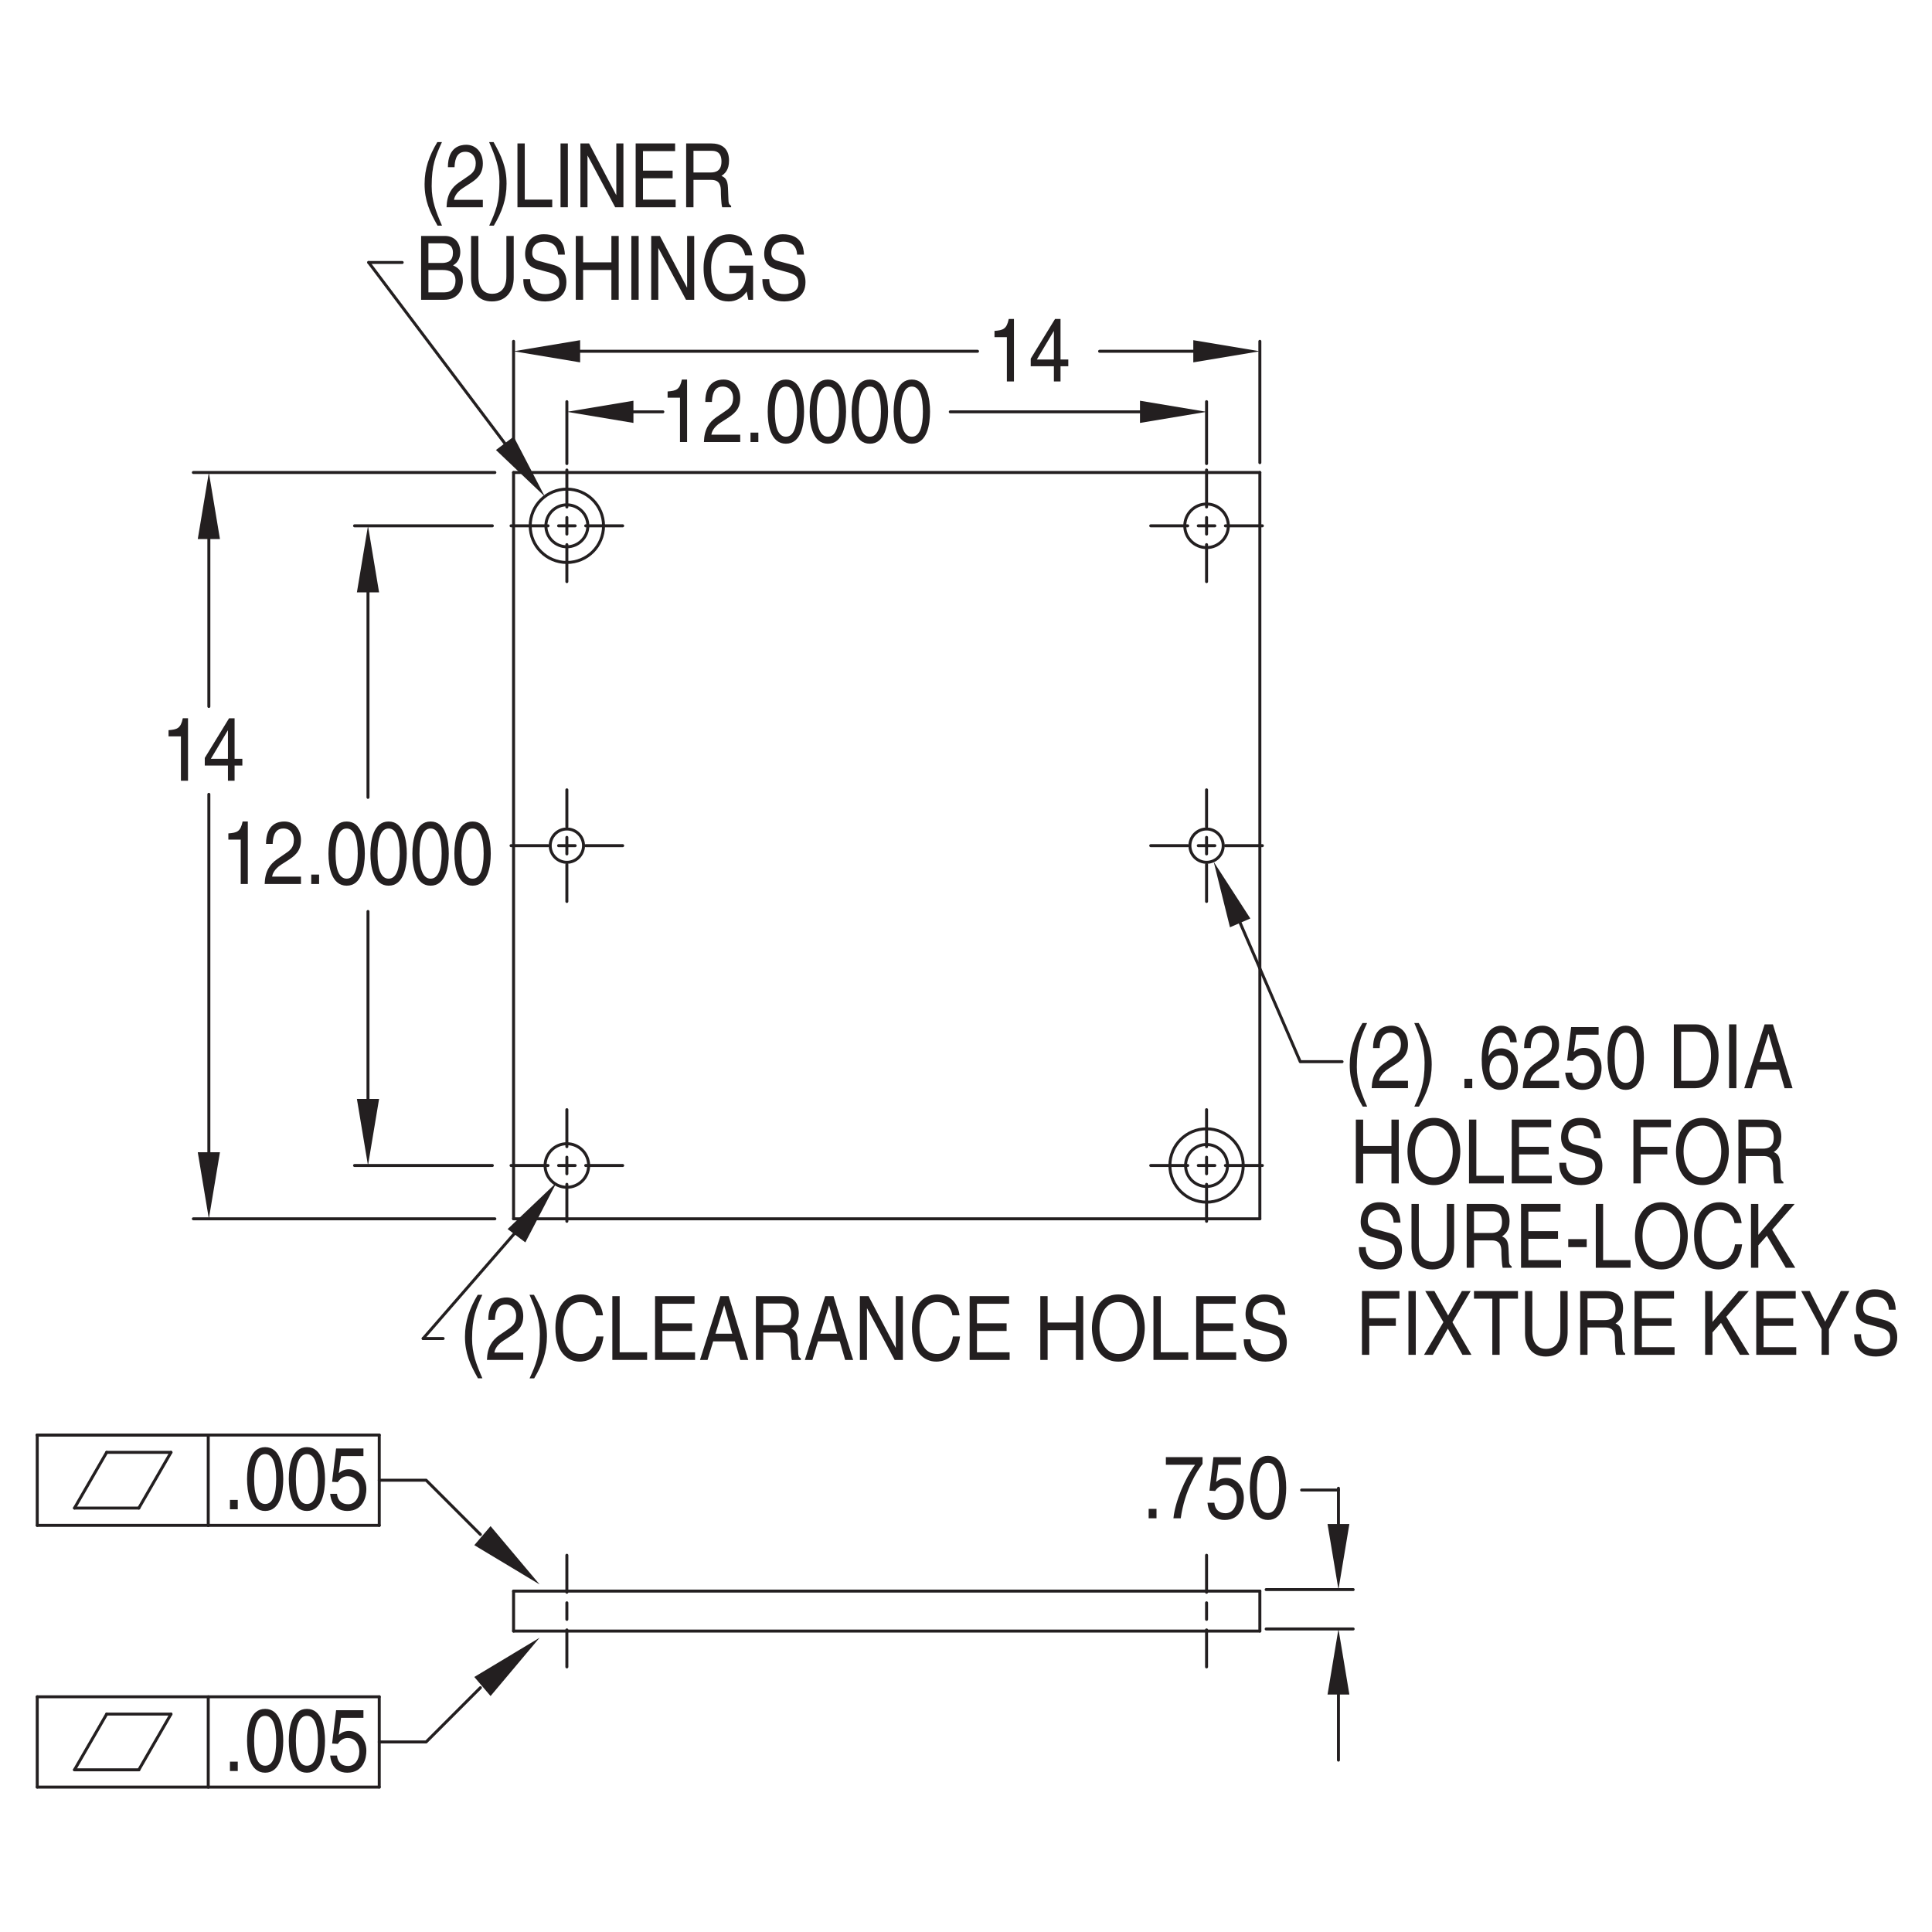 <?xml version="1.0" encoding="utf-8"?>
<!-- Generator: Adobe Illustrator 15.1.0, SVG Export Plug-In . SVG Version: 6.00 Build 0)  -->
<!DOCTYPE svg PUBLIC "-//W3C//DTD SVG 1.1//EN" "http://www.w3.org/Graphics/SVG/1.1/DTD/svg11.dtd">
<svg version="1.1" id="Layer_1" xmlns="http://www.w3.org/2000/svg" xmlns:xlink="http://www.w3.org/1999/xlink" x="0px" y="0px"
	 width="400px" height="400px" viewBox="0 0 400 400" enable-background="new 0 0 400 400" xml:space="preserve">
<g id="LINE">
	
		<line fill="none" stroke="#231F20" stroke-width="0.616" stroke-linecap="round" stroke-linejoin="round" stroke-miterlimit="10" x1="106.328" y1="252.338" x2="106.328" y2="97.825"/>
</g>
<g id="LINE_1_">
	
		<line fill="none" stroke="#231F20" stroke-width="0.616" stroke-linecap="round" stroke-linejoin="round" stroke-miterlimit="10" x1="260.84" y1="252.338" x2="260.84" y2="97.825"/>
</g>
<g id="LINE_2_">
	
		<line fill="none" stroke="#231F20" stroke-width="0.616" stroke-linecap="round" stroke-linejoin="round" stroke-miterlimit="10" x1="106.328" y1="252.338" x2="260.84" y2="252.338"/>
</g>
<g id="LINE_3_">
	
		<line fill="none" stroke="#231F20" stroke-width="0.616" stroke-linecap="round" stroke-linejoin="round" stroke-miterlimit="10" x1="106.328" y1="97.825" x2="260.84" y2="97.825"/>
</g>
<g id="CIRCLE">
	
		<path fill="none" stroke="#231F20" stroke-width="0.616" stroke-linecap="round" stroke-linejoin="round" stroke-miterlimit="10" d="
		M257.396,241.303c0-4.193-3.399-7.594-7.592-7.594c-4.193,0-7.592,3.4-7.592,7.594s3.398,7.59,7.592,7.59
		C253.997,248.893,257.396,245.496,257.396,241.303L257.396,241.303z"/>
</g>
<g id="CIRCLE_1_">
	
		<path fill="none" stroke="#231F20" stroke-width="0.616" stroke-linecap="round" stroke-linejoin="round" stroke-miterlimit="10" d="
		M124.956,108.863c0-4.193-3.399-7.593-7.593-7.593c-4.191,0-7.59,3.399-7.59,7.593c0,4.191,3.398,7.59,7.59,7.59
		C121.557,116.453,124.956,113.054,124.956,108.863L124.956,108.863z"/>
</g>
<g id="CIRCLE_2_">
	
		<path fill="none" stroke="#231F20" stroke-width="0.616" stroke-linecap="round" stroke-linejoin="round" stroke-miterlimit="10" d="
		M121.873,241.303c0-2.49-2.02-4.508-4.51-4.508s-4.508,2.018-4.508,4.508c0,2.488,2.018,4.508,4.508,4.508
		S121.873,243.791,121.873,241.303L121.873,241.303z"/>
</g>
<g id="CIRCLE_3_">
	
		<path fill="none" stroke="#231F20" stroke-width="0.616" stroke-linecap="round" stroke-linejoin="round" stroke-miterlimit="10" d="
		M254.312,108.863c0-2.49-2.02-4.51-4.508-4.51c-2.492,0-4.509,2.02-4.509,4.51c0,2.488,2.017,4.508,4.509,4.508
		C252.293,113.371,254.312,111.351,254.312,108.863L254.312,108.863z"/>
</g>
<g id="CIRCLE_4_">
	
		<path fill="none" stroke="#231F20" stroke-width="0.616" stroke-linecap="round" stroke-linejoin="round" stroke-miterlimit="10" d="
		M253.252,175.082c0-1.904-1.545-3.449-3.447-3.449c-1.906,0-3.449,1.545-3.449,3.449s1.543,3.449,3.449,3.449
		C251.707,178.531,253.252,176.986,253.252,175.082L253.252,175.082z"/>
</g>
<g id="CIRCLE_5_">
	
		<path fill="none" stroke="#231F20" stroke-width="0.616" stroke-linecap="round" stroke-linejoin="round" stroke-miterlimit="10" d="
		M120.813,175.082c0-1.904-1.544-3.449-3.45-3.449c-1.904,0-3.447,1.545-3.447,3.449s1.543,3.449,3.447,3.449
		C119.27,178.531,120.813,176.986,120.813,175.082L120.813,175.082z"/>
</g>
<g id="CIRCLE_6_">
	
		<path fill="none" stroke="#231F20" stroke-width="0.616" stroke-linecap="round" stroke-linejoin="round" stroke-miterlimit="10" d="
		M254.146,241.303c0-2.398-1.943-4.346-4.342-4.346c-2.399,0-4.344,1.947-4.344,4.346s1.944,4.342,4.344,4.342
		C252.203,245.645,254.146,243.701,254.146,241.303L254.146,241.303z"/>
</g>
<g id="CIRCLE_7_">
	
		<path fill="none" stroke="#231F20" stroke-width="0.616" stroke-linecap="round" stroke-linejoin="round" stroke-miterlimit="10" d="
		M121.707,108.863c0-2.4-1.943-4.344-4.344-4.344c-2.397,0-4.342,1.943-4.342,4.344c0,2.397,1.944,4.342,4.342,4.342
		C119.764,113.205,121.707,111.26,121.707,108.863L121.707,108.863z"/>
</g>
<g id="LINE_4_">
	
		<line fill="none" stroke="#231F20" stroke-width="0.616" stroke-linecap="round" stroke-linejoin="round" stroke-miterlimit="10" x1="106.328" y1="329.418" x2="260.84" y2="329.418"/>
</g>
<g id="LINE_5_">
	
		<line fill="none" stroke="#231F20" stroke-width="0.616" stroke-linecap="round" stroke-linejoin="round" stroke-miterlimit="10" x1="106.328" y1="329.418" x2="106.328" y2="337.695"/>
</g>
<g id="LINE_6_">
	
		<line fill="none" stroke="#231F20" stroke-width="0.616" stroke-linecap="round" stroke-linejoin="round" stroke-miterlimit="10" x1="106.328" y1="337.695" x2="260.84" y2="337.695"/>
</g>
<g id="LINE_7_">
	
		<line fill="none" stroke="#231F20" stroke-width="0.616" stroke-linecap="round" stroke-linejoin="round" stroke-miterlimit="10" x1="260.84" y1="329.418" x2="260.84" y2="337.695"/>
</g>
<g id="SOLID">
	<polygon fill="#231F20" points="254.652,191.986 251.283,178.425 258.867,190.162 	"/>
</g>
<g id="LINE_8_">
	
		<line fill="none" stroke="#231F20" stroke-width="0.616" stroke-linecap="round" stroke-linejoin="round" stroke-miterlimit="10" x1="83.27" y1="54.341" x2="76.334" y2="54.341"/>
</g>
<g id="LINE_9_">
	
		<line fill="none" stroke="#231F20" stroke-width="0.616" stroke-linecap="round" stroke-linejoin="round" stroke-miterlimit="10" x1="76.334" y1="54.341" x2="110.311" y2="99.49"/>
</g>
<g id="SOLID_1_">
	<polygon fill="#231F20" points="106.348,90.402 102.678,93.166 112.799,102.796 	"/>
</g>
<g id="LINE_10_">
	
		<line fill="none" stroke="#231F20" stroke-width="0.616" stroke-linecap="round" stroke-linejoin="round" stroke-miterlimit="10" x1="101.935" y1="241.303" x2="73.408" y2="241.303"/>
</g>
<g id="LINE_11_">
	
		<line fill="none" stroke="#231F20" stroke-width="0.616" stroke-linecap="round" stroke-linejoin="round" stroke-miterlimit="10" x1="76.189" y1="113" x2="76.189" y2="165.087"/>
</g>
<g id="LINE_12_">
	
		<line fill="none" stroke="#231F20" stroke-width="0.616" stroke-linecap="round" stroke-linejoin="round" stroke-miterlimit="10" x1="76.189" y1="237.164" x2="76.189" y2="188.714"/>
</g>
<g id="SOLID_2_">
	<polygon fill="#231F20" points="73.893,122.644 78.486,122.644 76.189,108.863 	"/>
</g>
<g id="SOLID_3_">
	<polygon fill="#231F20" points="73.893,227.521 78.486,227.521 76.189,241.303 	"/>
</g>
<g id="LINE_13_">
	
		<line fill="none" stroke="#231F20" stroke-width="0.616" stroke-linecap="round" stroke-linejoin="round" stroke-miterlimit="10" x1="260.84" y1="95.785" x2="260.84" y2="70.671"/>
</g>
<g id="LINE_14_">
	
		<line fill="none" stroke="#231F20" stroke-width="0.616" stroke-linecap="round" stroke-linejoin="round" stroke-miterlimit="10" x1="110.466" y1="72.728" x2="202.387" y2="72.728"/>
</g>
<g id="LINE_15_">
	
		<line fill="none" stroke="#231F20" stroke-width="0.616" stroke-linecap="round" stroke-linejoin="round" stroke-miterlimit="10" x1="256.703" y1="72.728" x2="227.66" y2="72.728"/>
</g>
<g id="SOLID_4_">
	<polygon fill="#231F20" points="120.11,70.432 120.11,75.025 106.328,72.728 	"/>
</g>
<g id="SOLID_5_">
	<polygon fill="#231F20" points="247.059,70.432 247.059,75.025 260.84,72.728 	"/>
</g>
<g id="LINE_16_">
	
		<line fill="none" stroke="#231F20" stroke-width="0.616" stroke-linecap="round" stroke-linejoin="round" stroke-miterlimit="10" x1="102.455" y1="252.338" x2="40.03" y2="252.338"/>
</g>
<g id="LINE_17_">
	
		<line fill="none" stroke="#231F20" stroke-width="0.616" stroke-linecap="round" stroke-linejoin="round" stroke-miterlimit="10" x1="43.242" y1="248.199" x2="43.242" y2="164.453"/>
</g>
<g id="LINE_18_">
	
		<line fill="none" stroke="#231F20" stroke-width="0.616" stroke-linecap="round" stroke-linejoin="round" stroke-miterlimit="10" x1="43.242" y1="111.607" x2="43.242" y2="146.265"/>
</g>
<g id="SOLID_6_">
	<polygon fill="#231F20" points="40.945,238.557 45.539,238.557 43.242,252.338 	"/>
</g>
<g id="SOLID_7_">
	<polygon fill="#231F20" points="40.945,111.607 45.539,111.607 43.242,97.825 	"/>
</g>
<g id="LINE_19_">
	
		<line fill="none" stroke="#231F20" stroke-width="0.616" stroke-linecap="round" stroke-linejoin="round" stroke-miterlimit="10" x1="249.805" y1="95.982" x2="249.805" y2="83.162"/>
</g>
<g id="LINE_20_">
	
		<line fill="none" stroke="#231F20" stroke-width="0.616" stroke-linecap="round" stroke-linejoin="round" stroke-miterlimit="10" x1="121.504" y1="85.265" x2="137.236" y2="85.265"/>
</g>
<g id="LINE_21_">
	
		<line fill="none" stroke="#231F20" stroke-width="0.616" stroke-linecap="round" stroke-linejoin="round" stroke-miterlimit="10" x1="245.665" y1="85.265" x2="196.746" y2="85.265"/>
</g>
<g id="SOLID_8_">
	<polygon fill="#231F20" points="131.145,82.968 131.145,87.564 117.363,85.265 	"/>
</g>
<g id="SOLID_9_">
	<polygon fill="#231F20" points="236.021,82.968 236.021,87.564 249.805,85.265 	"/>
</g>
<g id="LINE_22_">
	
		<line fill="none" stroke="#231F20" stroke-width="0.616" stroke-linecap="round" stroke-linejoin="round" stroke-miterlimit="10" x1="91.748" y1="277.127" x2="87.609" y2="277.127"/>
</g>
<g id="LINE_23_">
	
		<line fill="none" stroke="#231F20" stroke-width="0.616" stroke-linecap="round" stroke-linejoin="round" stroke-miterlimit="10" x1="87.609" y1="277.127" x2="112.609" y2="248.375"/>
</g>
<g id="SOLID_10_">
	<polygon fill="#231F20" points="108.768,257.225 105.099,254.465 115.221,244.832 	"/>
</g>
<g id="LINE_24_">
	
		<line fill="none" stroke="#231F20" stroke-width="0.616" stroke-linecap="round" stroke-linejoin="round" stroke-miterlimit="10" x1="252.926" y1="182.224" x2="269.202" y2="219.812"/>
</g>
<g id="LINE_25_">
	
		<line fill="none" stroke="#231F20" stroke-width="0.616" stroke-linecap="round" stroke-linejoin="round" stroke-miterlimit="10" x1="249.805" y1="107.148" x2="249.805" y2="110.576"/>
</g>
<g id="LINE_26_">
	
		<line fill="none" stroke="#231F20" stroke-width="0.616" stroke-linecap="round" stroke-linejoin="round" stroke-miterlimit="10" x1="249.805" y1="112.761" x2="249.805" y2="120.417"/>
</g>
<g id="LINE_27_">
	
		<line fill="none" stroke="#231F20" stroke-width="0.616" stroke-linecap="round" stroke-linejoin="round" stroke-miterlimit="10" x1="251.519" y1="108.863" x2="248.091" y2="108.863"/>
</g>
<g id="LINE_28_">
	
		<line fill="none" stroke="#231F20" stroke-width="0.616" stroke-linecap="round" stroke-linejoin="round" stroke-miterlimit="10" x1="249.805" y1="104.962" x2="249.805" y2="97.306"/>
</g>
<g id="LINE_29_">
	
		<line fill="none" stroke="#231F20" stroke-width="0.616" stroke-linecap="round" stroke-linejoin="round" stroke-miterlimit="10" x1="245.904" y1="108.863" x2="238.247" y2="108.863"/>
</g>
<g id="LINE_30_">
	
		<line fill="none" stroke="#231F20" stroke-width="0.616" stroke-linecap="round" stroke-linejoin="round" stroke-miterlimit="10" x1="253.703" y1="108.863" x2="261.361" y2="108.863"/>
</g>
<g id="LINE_31_">
	
		<line fill="none" stroke="#231F20" stroke-width="0.616" stroke-linecap="round" stroke-linejoin="round" stroke-miterlimit="10" x1="117.363" y1="107.148" x2="117.363" y2="110.576"/>
</g>
<g id="LINE_32_">
	
		<line fill="none" stroke="#231F20" stroke-width="0.616" stroke-linecap="round" stroke-linejoin="round" stroke-miterlimit="10" x1="117.363" y1="112.761" x2="117.363" y2="120.417"/>
</g>
<g id="LINE_33_">
	
		<line fill="none" stroke="#231F20" stroke-width="0.616" stroke-linecap="round" stroke-linejoin="round" stroke-miterlimit="10" x1="119.078" y1="108.863" x2="115.65" y2="108.863"/>
</g>
<g id="LINE_34_">
	
		<line fill="none" stroke="#231F20" stroke-width="0.616" stroke-linecap="round" stroke-linejoin="round" stroke-miterlimit="10" x1="117.363" y1="104.962" x2="117.363" y2="97.306"/>
</g>
<g id="LINE_35_">
	
		<line fill="none" stroke="#231F20" stroke-width="0.616" stroke-linecap="round" stroke-linejoin="round" stroke-miterlimit="10" x1="113.466" y1="108.863" x2="105.808" y2="108.863"/>
</g>
<g id="LINE_36_">
	
		<line fill="none" stroke="#231F20" stroke-width="0.616" stroke-linecap="round" stroke-linejoin="round" stroke-miterlimit="10" x1="121.264" y1="108.863" x2="128.92" y2="108.863"/>
</g>
<g id="LINE_37_">
	
		<line fill="none" stroke="#231F20" stroke-width="0.616" stroke-linecap="round" stroke-linejoin="round" stroke-miterlimit="10" x1="249.805" y1="239.588" x2="249.805" y2="243.016"/>
</g>
<g id="LINE_38_">
	
		<line fill="none" stroke="#231F20" stroke-width="0.616" stroke-linecap="round" stroke-linejoin="round" stroke-miterlimit="10" x1="249.805" y1="245.201" x2="249.805" y2="252.857"/>
</g>
<g id="LINE_39_">
	
		<line fill="none" stroke="#231F20" stroke-width="0.616" stroke-linecap="round" stroke-linejoin="round" stroke-miterlimit="10" x1="251.519" y1="241.303" x2="248.091" y2="241.303"/>
</g>
<g id="LINE_40_">
	
		<line fill="none" stroke="#231F20" stroke-width="0.616" stroke-linecap="round" stroke-linejoin="round" stroke-miterlimit="10" x1="249.805" y1="237.402" x2="249.805" y2="229.746"/>
</g>
<g id="LINE_41_">
	
		<line fill="none" stroke="#231F20" stroke-width="0.616" stroke-linecap="round" stroke-linejoin="round" stroke-miterlimit="10" x1="245.904" y1="241.303" x2="238.247" y2="241.303"/>
</g>
<g id="LINE_42_">
	
		<line fill="none" stroke="#231F20" stroke-width="0.616" stroke-linecap="round" stroke-linejoin="round" stroke-miterlimit="10" x1="253.703" y1="241.303" x2="261.361" y2="241.303"/>
</g>
<g id="LINE_43_">
	
		<line fill="none" stroke="#231F20" stroke-width="0.616" stroke-linecap="round" stroke-linejoin="round" stroke-miterlimit="10" x1="249.805" y1="173.369" x2="249.805" y2="176.796"/>
</g>
<g id="LINE_44_">
	
		<line fill="none" stroke="#231F20" stroke-width="0.616" stroke-linecap="round" stroke-linejoin="round" stroke-miterlimit="10" x1="249.805" y1="178.98" x2="249.805" y2="186.636"/>
</g>
<g id="LINE_45_">
	
		<line fill="none" stroke="#231F20" stroke-width="0.616" stroke-linecap="round" stroke-linejoin="round" stroke-miterlimit="10" x1="251.519" y1="175.082" x2="248.091" y2="175.082"/>
</g>
<g id="LINE_46_">
	
		<line fill="none" stroke="#231F20" stroke-width="0.616" stroke-linecap="round" stroke-linejoin="round" stroke-miterlimit="10" x1="249.805" y1="171.183" x2="249.805" y2="163.526"/>
</g>
<g id="LINE_47_">
	
		<line fill="none" stroke="#231F20" stroke-width="0.616" stroke-linecap="round" stroke-linejoin="round" stroke-miterlimit="10" x1="245.904" y1="175.082" x2="238.247" y2="175.082"/>
</g>
<g id="LINE_48_">
	
		<line fill="none" stroke="#231F20" stroke-width="0.616" stroke-linecap="round" stroke-linejoin="round" stroke-miterlimit="10" x1="253.703" y1="175.082" x2="261.361" y2="175.082"/>
</g>
<g id="LINE_49_">
	
		<line fill="none" stroke="#231F20" stroke-width="0.616" stroke-linecap="round" stroke-linejoin="round" stroke-miterlimit="10" x1="117.363" y1="173.369" x2="117.363" y2="176.796"/>
</g>
<g id="LINE_50_">
	
		<line fill="none" stroke="#231F20" stroke-width="0.616" stroke-linecap="round" stroke-linejoin="round" stroke-miterlimit="10" x1="117.363" y1="178.98" x2="117.363" y2="186.636"/>
</g>
<g id="LINE_51_">
	
		<line fill="none" stroke="#231F20" stroke-width="0.616" stroke-linecap="round" stroke-linejoin="round" stroke-miterlimit="10" x1="119.078" y1="175.082" x2="115.65" y2="175.082"/>
</g>
<g id="LINE_52_">
	
		<line fill="none" stroke="#231F20" stroke-width="0.616" stroke-linecap="round" stroke-linejoin="round" stroke-miterlimit="10" x1="117.363" y1="171.183" x2="117.363" y2="163.526"/>
</g>
<g id="LINE_53_">
	
		<line fill="none" stroke="#231F20" stroke-width="0.616" stroke-linecap="round" stroke-linejoin="round" stroke-miterlimit="10" x1="113.466" y1="175.082" x2="105.808" y2="175.082"/>
</g>
<g id="LINE_54_">
	
		<line fill="none" stroke="#231F20" stroke-width="0.616" stroke-linecap="round" stroke-linejoin="round" stroke-miterlimit="10" x1="121.264" y1="175.082" x2="128.92" y2="175.082"/>
</g>
<g id="LINE_55_">
	
		<line fill="none" stroke="#231F20" stroke-width="0.616" stroke-linecap="round" stroke-linejoin="round" stroke-miterlimit="10" x1="117.363" y1="239.588" x2="117.363" y2="243.016"/>
</g>
<g id="LINE_56_">
	
		<line fill="none" stroke="#231F20" stroke-width="0.616" stroke-linecap="round" stroke-linejoin="round" stroke-miterlimit="10" x1="117.363" y1="245.201" x2="117.363" y2="252.857"/>
</g>
<g id="LINE_57_">
	
		<line fill="none" stroke="#231F20" stroke-width="0.616" stroke-linecap="round" stroke-linejoin="round" stroke-miterlimit="10" x1="119.078" y1="241.303" x2="115.65" y2="241.303"/>
</g>
<g id="LINE_58_">
	
		<line fill="none" stroke="#231F20" stroke-width="0.616" stroke-linecap="round" stroke-linejoin="round" stroke-miterlimit="10" x1="117.363" y1="237.402" x2="117.363" y2="229.746"/>
</g>
<g id="LINE_59_">
	
		<line fill="none" stroke="#231F20" stroke-width="0.616" stroke-linecap="round" stroke-linejoin="round" stroke-miterlimit="10" x1="113.466" y1="241.303" x2="105.808" y2="241.303"/>
</g>
<g id="LINE_60_">
	
		<line fill="none" stroke="#231F20" stroke-width="0.616" stroke-linecap="round" stroke-linejoin="round" stroke-miterlimit="10" x1="121.264" y1="241.303" x2="128.92" y2="241.303"/>
</g>
<g id="LINE_61_">
	
		<line fill="none" stroke="#231F20" stroke-width="0.616" stroke-linecap="round" stroke-linejoin="round" stroke-miterlimit="10" x1="117.363" y1="331.844" x2="117.363" y2="335.271"/>
</g>
<g id="LINE_62_">
	
		<line fill="none" stroke="#231F20" stroke-width="0.616" stroke-linecap="round" stroke-linejoin="round" stroke-miterlimit="10" x1="117.363" y1="337.455" x2="117.363" y2="345.113"/>
</g>
<g id="LINE_63_">
	
		<line fill="none" stroke="#231F20" stroke-width="0.616" stroke-linecap="round" stroke-linejoin="round" stroke-miterlimit="10" x1="117.363" y1="329.658" x2="117.363" y2="322"/>
</g>
<g id="LINE_64_">
	
		<line fill="none" stroke="#231F20" stroke-width="0.616" stroke-linecap="round" stroke-linejoin="round" stroke-miterlimit="10" x1="249.805" y1="331.844" x2="249.805" y2="335.271"/>
</g>
<g id="LINE_65_">
	
		<line fill="none" stroke="#231F20" stroke-width="0.616" stroke-linecap="round" stroke-linejoin="round" stroke-miterlimit="10" x1="249.805" y1="337.455" x2="249.805" y2="345.113"/>
</g>
<g id="LINE_66_">
	
		<line fill="none" stroke="#231F20" stroke-width="0.616" stroke-linecap="round" stroke-linejoin="round" stroke-miterlimit="10" x1="249.805" y1="329.658" x2="249.805" y2="322"/>
</g>
<g id="LINE_71_">
	
		<line fill="none" stroke="#231F20" stroke-width="0.616" stroke-linecap="round" stroke-linejoin="round" stroke-miterlimit="10" x1="277.112" y1="308.496" x2="269.483" y2="308.496"/>
</g>
<g id="LINE_72_">
	
		<line fill="none" stroke="#231F20" stroke-width="0.616" stroke-linecap="round" stroke-linejoin="round" stroke-miterlimit="10" x1="269.449" y1="219.812" x2="277.863" y2="219.812"/>
</g>
<g id="LINE_73_">
	
		<line fill="none" stroke="#231F20" stroke-width="0.616" stroke-linecap="round" stroke-linejoin="round" stroke-miterlimit="10" x1="106.328" y1="95.785" x2="106.328" y2="70.671"/>
</g>
<g id="LINE_74_">
	
		<line fill="none" stroke="#231F20" stroke-width="0.616" stroke-linecap="round" stroke-linejoin="round" stroke-miterlimit="10" x1="117.363" y1="95.982" x2="117.363" y2="83.162"/>
</g>
<g id="LINE_75_">
	
		<line fill="none" stroke="#231F20" stroke-width="0.616" stroke-linecap="round" stroke-linejoin="round" stroke-miterlimit="10" x1="101.935" y1="108.863" x2="73.408" y2="108.863"/>
</g>
<g id="LINE_76_">
	
		<line fill="none" stroke="#231F20" stroke-width="0.616" stroke-linecap="round" stroke-linejoin="round" stroke-miterlimit="10" x1="102.455" y1="97.825" x2="40.03" y2="97.825"/>
</g>
<g id="LINE_77_">
	
		<line fill="none" stroke="#231F20" stroke-width="0.616" stroke-linecap="round" stroke-linejoin="round" stroke-miterlimit="10" x1="43.115" y1="351.301" x2="43.115" y2="370.002"/>
</g>
<g id="LINE_78_">
	
		<line fill="none" stroke="#231F20" stroke-width="0.616" stroke-linecap="round" stroke-linejoin="round" stroke-miterlimit="10" x1="43.115" y1="370.002" x2="7.711" y2="370.002"/>
</g>
<g id="LINE_79_">
	
		<line fill="none" stroke="#231F20" stroke-width="0.616" stroke-linecap="round" stroke-linejoin="round" stroke-miterlimit="10" x1="78.52" y1="351.301" x2="78.52" y2="370.002"/>
</g>
<g id="LINE_80_">
	
		<line fill="none" stroke="#231F20" stroke-width="0.616" stroke-linecap="round" stroke-linejoin="round" stroke-miterlimit="10" x1="78.52" y1="370.002" x2="43.115" y2="370.002"/>
</g>
<g id="LINE_81_">
	
		<line fill="none" stroke="#231F20" stroke-width="0.616" stroke-linecap="round" stroke-linejoin="round" stroke-miterlimit="10" x1="15.426" y1="366.418" x2="22.083" y2="354.885"/>
</g>
<g id="LINE_82_">
	
		<line fill="none" stroke="#231F20" stroke-width="0.616" stroke-linecap="round" stroke-linejoin="round" stroke-miterlimit="10" x1="28.742" y1="366.418" x2="35.402" y2="354.885"/>
</g>
<g id="LINE_83_">
	
		<line fill="none" stroke="#231F20" stroke-width="0.616" stroke-linecap="round" stroke-linejoin="round" stroke-miterlimit="10" x1="35.402" y1="354.885" x2="22.083" y2="354.885"/>
</g>
<g id="LINE_84_">
	
		<line fill="none" stroke="#231F20" stroke-width="0.616" stroke-linecap="round" stroke-linejoin="round" stroke-miterlimit="10" x1="28.742" y1="366.418" x2="15.426" y2="366.418"/>
</g>
<g id="LINE_85_">
	
		<line fill="none" stroke="#231F20" stroke-width="0.616" stroke-linecap="round" stroke-linejoin="round" stroke-miterlimit="10" x1="7.711" y1="351.301" x2="7.711" y2="370.002"/>
</g>
<g id="LINE_86_">
	
		<line fill="none" stroke="#231F20" stroke-width="0.616" stroke-linecap="round" stroke-linejoin="round" stroke-miterlimit="10" x1="78.52" y1="351.301" x2="7.711" y2="351.301"/>
</g>
<g id="LWPOLYLINE">
	
		<polyline fill="none" stroke="#231F20" stroke-width="0.616" stroke-linecap="round" stroke-linejoin="round" stroke-miterlimit="10" points="
		99.461,317.697 88.229,306.461 78.52,306.461 	"/>
</g>
<g id="LINE_87_">
	
		<line fill="none" stroke="#231F20" stroke-width="0.616" stroke-linecap="round" stroke-linejoin="round" stroke-miterlimit="10" x1="43.115" y1="297.113" x2="43.115" y2="315.812"/>
</g>
<g id="LINE_88_">
	
		<line fill="none" stroke="#231F20" stroke-width="0.616" stroke-linecap="round" stroke-linejoin="round" stroke-miterlimit="10" x1="43.115" y1="315.812" x2="7.711" y2="315.812"/>
</g>
<g id="LINE_89_">
	
		<line fill="none" stroke="#231F20" stroke-width="0.616" stroke-linecap="round" stroke-linejoin="round" stroke-miterlimit="10" x1="78.52" y1="297.113" x2="78.52" y2="315.812"/>
</g>
<g id="LINE_90_">
	
		<line fill="none" stroke="#231F20" stroke-width="0.616" stroke-linecap="round" stroke-linejoin="round" stroke-miterlimit="10" x1="78.52" y1="315.812" x2="43.115" y2="315.812"/>
</g>
<g id="LINE_91_">
	
		<line fill="none" stroke="#231F20" stroke-width="0.616" stroke-linecap="round" stroke-linejoin="round" stroke-miterlimit="10" x1="78.52" y1="297.113" x2="7.711" y2="297.113"/>
</g>
<g id="LINE_92_">
	
		<line fill="none" stroke="#231F20" stroke-width="0.616" stroke-linecap="round" stroke-linejoin="round" stroke-miterlimit="10" x1="15.426" y1="312.23" x2="22.083" y2="300.695"/>
</g>
<g id="LINE_93_">
	
		<line fill="none" stroke="#231F20" stroke-width="0.616" stroke-linecap="round" stroke-linejoin="round" stroke-miterlimit="10" x1="28.742" y1="312.23" x2="35.402" y2="300.695"/>
</g>
<g id="LINE_94_">
	
		<line fill="none" stroke="#231F20" stroke-width="0.616" stroke-linecap="round" stroke-linejoin="round" stroke-miterlimit="10" x1="35.402" y1="300.695" x2="22.083" y2="300.695"/>
</g>
<g id="LINE_95_">
	
		<line fill="none" stroke="#231F20" stroke-width="0.616" stroke-linecap="round" stroke-linejoin="round" stroke-miterlimit="10" x1="28.742" y1="312.23" x2="15.426" y2="312.23"/>
</g>
<g id="LINE_96_">
	
		<line fill="none" stroke="#231F20" stroke-width="0.616" stroke-linecap="round" stroke-linejoin="round" stroke-miterlimit="10" x1="43.115" y1="297.113" x2="7.711" y2="297.113"/>
</g>
<g id="LINE_97_">
	
		<line fill="none" stroke="#231F20" stroke-width="0.616" stroke-linecap="round" stroke-linejoin="round" stroke-miterlimit="10" x1="7.711" y1="297.113" x2="25.412" y2="297.113"/>
</g>
<g id="LINE_98_">
	
		<line fill="none" stroke="#231F20" stroke-width="0.616" stroke-linecap="round" stroke-linejoin="round" stroke-miterlimit="10" x1="25.412" y1="297.113" x2="43.115" y2="297.113"/>
</g>
<g id="LINE_99_">
	
		<line fill="none" stroke="#231F20" stroke-width="0.616" stroke-linecap="round" stroke-linejoin="round" stroke-miterlimit="10" x1="7.711" y1="297.113" x2="7.711" y2="315.812"/>
</g>
<g id="SOLID_13_">
	<polygon fill="#231F20" points="101.566,315.969 98.201,319.912 111.719,328.039 	"/>
</g>
<g id="LWPOLYLINE_1_">
	
		<polyline fill="none" stroke="#231F20" stroke-width="0.616" stroke-linecap="round" stroke-linejoin="round" stroke-miterlimit="10" points="
		99.461,349.42 88.229,360.652 78.52,360.652 	"/>
</g>
<g id="SOLID_14_">
	<polygon fill="#231F20" points="101.566,351.148 98.201,347.201 111.719,339.074 	"/>
</g>
<g id="LINE_67_">
	
		<line fill="none" stroke="#231F20" stroke-width="0.616" stroke-linecap="round" stroke-linejoin="round" stroke-miterlimit="10" x1="262.145" y1="337.258" x2="280.158" y2="337.258"/>
</g>
<g id="LINE_68_">
	
		<line fill="none" stroke="#231F20" stroke-width="0.616" stroke-linecap="round" stroke-linejoin="round" stroke-miterlimit="10" x1="262.145" y1="329.105" x2="280.158" y2="329.105"/>
</g>
<g id="LINE_69_">
	
		<line fill="none" stroke="#231F20" stroke-width="0.616" stroke-linecap="round" stroke-linejoin="round" stroke-miterlimit="10" x1="277.112" y1="350.838" x2="277.112" y2="364.416"/>
</g>
<g id="LINE_70_">
	
		<line fill="none" stroke="#231F20" stroke-width="0.616" stroke-linecap="round" stroke-linejoin="round" stroke-miterlimit="10" x1="277.112" y1="315.527" x2="277.112" y2="308.123"/>
</g>
<g id="SOLID_11_">
	<polygon fill="#231F20" points="274.85,350.838 279.375,350.838 277.112,337.258 	"/>
</g>
<g id="SOLID_12_">
	<polygon fill="#231F20" points="274.85,315.527 279.375,315.527 277.112,329.105 	"/>
</g>
<g id="MTEXT_20_">
	<g>
		<path fill="#231F20" d="M91.498,29.421c-1.328,2.943-2.125,4.711-2.125,9.127c0,3.037,0.891,5.282,2.141,8.172h-0.922
			c-1.624-2.872-2.686-5.174-2.686-8.613c0-3.24,0.951-5.852,2.639-8.686H91.498z"/>
		<path fill="#231F20" d="M92.735,34.611c0-4.215,2.608-4.639,3.796-4.639c1.905,0,3.436,1.455,3.436,3.865
			c0,2.318-1.296,3.295-2.936,4.324l-1.141,0.736c-1.5,0.977-1.828,1.988-1.891,2.484h5.967v1.527h-7.513
			c0.077-2.688,1.108-4.123,2.577-5.135l1.453-0.993c1.172-0.791,2.016-1.325,2.016-3.017c0-1.031-0.562-2.338-2.172-2.338
			c-2.078,0-2.17,2.279-2.219,3.184H92.735z"/>
		<path fill="#231F20" d="M101.285,46.72c1.328-2.943,2.123-4.711,2.123-9.129c0-3.035-0.889-5.281-2.141-8.17h0.924
			c1.624,2.871,2.686,5.17,2.686,8.613c0,3.238-0.951,5.85-2.639,8.686H101.285z"/>
		<path fill="#231F20" d="M108.645,41.328h5.688v1.582h-7.201V29.698h1.514V41.328z"/>
		<path fill="#231F20" d="M117.57,42.91h-1.516V29.698h1.516V42.91z"/>
		<path fill="#231F20" d="M127.602,29.698h1.468V42.91h-1.704l-5.699-10.674h-0.032V42.91h-1.468V29.698h1.796l5.607,10.671h0.032
			V29.698z"/>
		<path fill="#231F20" d="M139.886,42.91h-8.279V29.698h8.169v1.582h-6.654v4.05h6.139v1.582h-6.139v4.416h6.765V42.91z"/>
		<path fill="#231F20" d="M143.577,42.91h-1.517V29.698h5.188c1.844,0,3.688,0.755,3.688,3.551c0,1.951-0.844,2.671-1.562,3.165
			c0.641,0.314,1.281,0.645,1.342,2.484l0.096,2.393c0.015,0.736,0.092,1.012,0.562,1.326v0.293h-1.859
			c-0.219-0.809-0.266-2.814-0.266-3.314c0-1.084-0.188-2.355-2-2.355h-3.671V42.91z M143.577,35.714h3.516
			c1.108,0,2.28-0.33,2.28-2.281c0-2.043-1.266-2.207-2.016-2.207h-3.78V35.714z"/>
	</g>
	<g>
		<path fill="#231F20" d="M87.186,48.851h4.936c2.094,0,3.172,1.527,3.172,3.33c0,0.865-0.266,2.08-1.5,2.76
			c0.734,0.351,2.03,0.957,2.03,3.221c0,2.117-1.327,3.902-3.81,3.902h-4.828V48.851z M88.699,54.447h2.735
			c1.452,0,2.343-0.518,2.343-2.137c0-1.232-0.639-1.932-2.326-1.932h-2.752V54.447z M88.699,60.537h3.234
			c1.578,0,2.375-0.938,2.375-2.41c0-1.859-1.391-2.229-2.625-2.229h-2.984V60.537z"/>
		<path fill="#231F20" d="M106.358,48.851v8.576c0,2.705-1.437,4.984-4.515,4.984c-3.016,0-4.311-2.279-4.311-4.747v-8.813h1.514
			v8.316c0,2.871,1.484,3.662,2.844,3.662c1.391,0,2.953-0.752,2.953-3.623v-8.355H106.358z"/>
		<path fill="#231F20" d="M115.533,52.716c-0.078-2.043-1.516-2.688-2.781-2.688c-0.951,0-2.561,0.312-2.561,2.318
			c0,1.123,0.672,1.49,1.328,1.674l3.201,0.866c1.453,0.404,2.547,1.435,2.547,3.533c0,3.129-2.469,3.991-4.389,3.991
			c-2.079,0-2.891-0.734-3.391-1.268c-0.953-1.012-1.141-2.117-1.141-3.35h1.422c0,2.393,1.656,3.092,3.093,3.092
			c1.093,0,2.937-0.332,2.937-2.227c0-1.382-0.547-1.821-2.391-2.338l-2.297-0.626c-0.733-0.202-2.389-0.809-2.389-3.11
			c0-2.059,1.141-4.084,3.858-4.084c3.921,0,4.312,2.76,4.374,4.215H115.533z"/>
		<path fill="#231F20" d="M126.584,48.851h1.514v13.213h-1.514v-6.166h-5.858v6.166h-1.517V48.851h1.517v5.465h5.858V48.851z"/>
		<path fill="#231F20" d="M132.229,62.064h-1.514V48.851h1.514V62.064z"/>
		<path fill="#231F20" d="M142.26,48.851h1.469v13.213h-1.703l-5.701-10.675h-0.031v10.675h-1.469V48.851h1.797l5.607,10.672h0.031
			V48.851z"/>
		<path fill="#231F20" d="M150.998,54.998h4.92v7.066h-0.984l-0.358-1.711c-0.767,1.25-2.171,2.059-3.702,2.059
			c-1.922,0-2.859-0.827-3.436-1.488c-1.721-1.914-1.766-4.178-1.766-5.578c0-3.218,1.655-6.844,5.311-6.844
			c2.093,0,4.42,1.398,4.748,4.359h-1.467c-0.485-2.298-2.125-2.777-3.359-2.777c-2.014,0-3.671,1.895-3.671,5.355
			c0,2.688,0.75,5.447,3.733,5.447c0.562,0,1.469-0.075,2.297-0.848c0.984-0.92,1.234-2.098,1.234-3.516h-3.5V54.998z"/>
		<path fill="#231F20" d="M165.033,52.716c-0.08-2.043-1.517-2.688-2.782-2.688c-0.952,0-2.561,0.312-2.561,2.318
			c0,1.123,0.671,1.49,1.327,1.674l3.202,0.866c1.453,0.404,2.548,1.435,2.548,3.533c0,3.129-2.471,3.991-4.391,3.991
			c-2.078,0-2.891-0.734-3.39-1.268c-0.954-1.012-1.142-2.117-1.142-3.35h1.423c0,2.393,1.655,3.092,3.093,3.092
			c1.092,0,2.937-0.332,2.937-2.227c0-1.382-0.546-1.821-2.39-2.338l-2.297-0.626c-0.734-0.202-2.391-0.809-2.391-3.11
			c0-2.059,1.142-4.084,3.859-4.084c3.921,0,4.311,2.76,4.373,4.215H165.033z"/>
	</g>
</g>
<g id="MTEXT_9_">
	<g>
		<path fill="#231F20" d="M99.861,268.074c-1.326,2.943-2.125,4.711-2.125,9.125c0,3.039,0.891,5.283,2.141,8.172h-0.922
			c-1.625-2.871-2.687-5.172-2.687-8.613c0-3.238,0.952-5.852,2.64-8.684H99.861z"/>
		<path fill="#231F20" d="M101.098,273.262c0-4.213,2.607-4.637,3.796-4.637c1.905,0,3.437,1.453,3.437,3.863
			c0,2.318-1.297,3.295-2.938,4.324l-1.139,0.736c-1.5,0.977-1.828,1.988-1.892,2.486h5.968v1.527h-7.514
			c0.078-2.688,1.109-4.123,2.578-5.137l1.452-0.992c1.172-0.791,2.015-1.324,2.015-3.018c0-1.029-0.562-2.338-2.172-2.338
			c-2.076,0-2.17,2.281-2.217,3.184H101.098z"/>
		<path fill="#231F20" d="M109.646,285.371c1.328-2.943,2.125-4.711,2.125-9.127c0-3.037-0.89-5.281-2.141-8.17h0.922
			c1.625,2.871,2.688,5.168,2.688,8.613c0,3.236-0.952,5.85-2.64,8.684H109.646z"/>
		<path fill="#231F20" d="M123.367,272.324c-0.422-2.32-2.062-2.742-3.141-2.742c-2.031,0-3.672,1.768-3.672,5.244
			c0,3.109,0.938,5.502,3.719,5.502c0.984,0,2.686-0.551,3.201-3.623h1.47c-0.626,4.986-4.062,5.205-4.905,5.205
			c-2.547,0-5.045-1.951-5.045-7.027c0-4.066,1.967-6.883,5.232-6.883c2.89,0,4.389,2.115,4.607,4.324H123.367z"/>
		<path fill="#231F20" d="M128.293,279.98h5.686v1.582h-7.201V268.35h1.516V279.98z"/>
		<path fill="#231F20" d="M143.904,281.562h-8.279V268.35h8.168v1.582h-6.654v4.049h6.14v1.582h-6.14v4.418h6.766V281.562z"/>
		<path fill="#231F20" d="M147.656,277.717l-1.17,3.846h-1.562l4.219-13.213h1.717l4.062,13.213h-1.655l-1.109-3.846H147.656z
			 M151.61,276.133l-1.657-5.814h-0.03l-1.798,5.814H151.61z"/>
		<path fill="#231F20" d="M158.02,281.562h-1.516V268.35h5.188c1.843,0,3.688,0.754,3.688,3.551c0,1.951-0.844,2.67-1.563,3.166
			c0.64,0.312,1.282,0.645,1.343,2.482l0.094,2.393c0.017,0.736,0.094,1.014,0.562,1.326v0.295h-1.858
			c-0.218-0.809-0.265-2.816-0.265-3.314c0-1.086-0.188-2.355-2-2.355h-3.672V281.562z M158.02,274.367h3.516
			c1.108,0,2.28-0.332,2.28-2.283c0-2.041-1.266-2.207-2.016-2.207h-3.78V274.367z"/>
		<path fill="#231F20" d="M169.367,277.717l-1.17,3.846h-1.563l4.218-13.213h1.718l4.062,13.213h-1.654l-1.111-3.846H169.367z
			 M173.32,276.133l-1.656-5.814h-0.031l-1.797,5.814H173.32z"/>
		<path fill="#231F20" d="M185.463,268.35h1.468v13.213h-1.702l-5.701-10.676h-0.032v10.676h-1.468V268.35h1.797l5.607,10.672h0.031
			V268.35z"/>
		<path fill="#231F20" d="M197.185,272.324c-0.422-2.32-2.062-2.742-3.14-2.742c-2.031,0-3.67,1.768-3.67,5.244
			c0,3.109,0.938,5.502,3.717,5.502c0.983,0,2.688-0.551,3.201-3.623h1.469c-0.625,4.986-4.062,5.205-4.905,5.205
			c-2.544,0-5.045-1.951-5.045-7.027c0-4.066,1.968-6.883,5.233-6.883c2.889,0,4.389,2.115,4.607,4.324H197.185z"/>
		<path fill="#231F20" d="M209.032,281.562h-8.279V268.35h8.169v1.582h-6.652v4.049h6.139v1.582h-6.139v4.418h6.763V281.562z"/>
		<path fill="#231F20" d="M222.756,268.35h1.516v13.213h-1.516v-6.166h-5.857v6.166h-1.516V268.35h1.516v5.465h5.857V268.35z"/>
		<path fill="#231F20" d="M231.541,281.91c-4.188,0-5.467-4.102-5.467-6.955s1.279-6.955,5.467-6.955
			c4.186,0,5.467,4.102,5.467,6.955S235.727,281.91,231.541,281.91z M231.541,269.582c-2.439,0-3.906,2.264-3.906,5.373
			c0,3.111,1.467,5.373,3.906,5.373c2.435,0,3.904-2.262,3.904-5.373C235.445,271.846,233.976,269.582,231.541,269.582z"/>
		<path fill="#231F20" d="M240.326,279.98h5.686v1.582h-7.201V268.35h1.516V279.98z"/>
		<path fill="#231F20" d="M255.938,281.562h-8.279V268.35h8.168v1.582h-6.654v4.049h6.139v1.582h-6.139v4.418h6.766V281.562z"/>
		<path fill="#231F20" d="M264.689,272.215c-0.076-2.043-1.516-2.688-2.781-2.688c-0.95,0-2.559,0.312-2.559,2.318
			c0,1.123,0.67,1.49,1.327,1.674l3.2,0.865c1.453,0.404,2.548,1.436,2.548,3.533c0,3.129-2.47,3.992-4.39,3.992
			c-2.079,0-2.889-0.734-3.389-1.268c-0.953-1.012-1.143-2.117-1.143-3.35h1.424c0,2.393,1.654,3.092,3.092,3.092
			c1.092,0,2.938-0.332,2.938-2.227c0-1.383-0.549-1.822-2.391-2.338l-2.299-0.627c-0.733-0.201-2.387-0.809-2.387-3.109
			c0-2.059,1.139-4.084,3.857-4.084c3.922,0,4.311,2.76,4.375,4.215H264.689z"/>
	</g>
</g>
<g id="MTEXT_8_">
	<g>
		<path fill="#231F20" d="M283.041,211.807c-1.328,2.945-2.125,4.711-2.125,9.129c0,3.035,0.89,5.281,2.139,8.17h-0.92
			c-1.625-2.871-2.686-5.17-2.686-8.613c0-3.236,0.95-5.85,2.638-8.686H283.041z"/>
		<path fill="#231F20" d="M284.277,216.998c0-4.215,2.608-4.639,3.795-4.639c1.907,0,3.437,1.453,3.437,3.865
			c0,2.316-1.296,3.293-2.936,4.324l-1.142,0.734c-1.5,0.977-1.828,1.99-1.891,2.486h5.968v1.527h-7.513
			c0.077-2.688,1.109-4.121,2.578-5.135l1.453-0.994c1.17-0.791,2.014-1.324,2.014-3.018c0-1.029-0.562-2.338-2.171-2.338
			c-2.079,0-2.171,2.283-2.22,3.186H284.277z"/>
		<path fill="#231F20" d="M292.827,229.105c1.327-2.943,2.122-4.711,2.122-9.125c0-3.039-0.887-5.283-2.14-8.174h0.923
			c1.626,2.873,2.688,5.17,2.688,8.613c0,3.24-0.951,5.854-2.639,8.686H292.827z"/>
		<path fill="#231F20" d="M304.815,225.297h-1.626v-1.951h1.626V225.297z"/>
		<path fill="#231F20" d="M312.69,215.799c-0.171-1.139-0.703-1.986-1.89-1.986c-2.158,0-2.61,3.426-2.61,4.787l0.03,0.035
			c0.344-0.699,1.111-1.582,2.611-1.582c1.342,0,3.436,1.012,3.436,4.105c0,1.324-0.299,2.279-1.045,3.236
			c-0.58,0.754-1.235,1.252-2.782,1.252c-0.844,0-2.048-0.443-2.829-1.877c-0.656-1.215-0.844-2.797-0.844-4.492
			c0-2.83,0.781-6.918,4.064-6.918c1.266,0,3.061,0.811,3.201,3.439H312.69z M310.691,224.193c1.312,0,2.152-1.215,2.152-2.965
			c0-1.141-0.514-2.723-2.217-2.723c-1.514,0-2.248,1.289-2.248,2.816C308.379,222.701,309.082,224.193,310.691,224.193z"/>
		<path fill="#231F20" d="M315.555,216.998c0-4.215,2.607-4.639,3.793-4.639c1.908,0,3.438,1.453,3.438,3.865
			c0,2.316-1.297,3.293-2.936,4.324l-1.141,0.734c-1.501,0.977-1.828,1.99-1.893,2.486h5.969v1.527h-7.512
			c0.076-2.688,1.108-4.121,2.576-5.135l1.451-0.994c1.172-0.791,2.016-1.324,2.016-3.018c0-1.029-0.562-2.338-2.17-2.338
			c-2.079,0-2.172,2.283-2.22,3.186H315.555z"/>
		<path fill="#231F20" d="M325.852,217.771c0.471-0.426,1.141-0.812,2.125-0.812c1.782,0,3.609,1.475,3.609,4.141
			c0,1.438-0.549,4.547-3.984,4.547c-1.438,0-3.279-0.682-3.547-3.572h1.424c0.141,1.51,1.092,2.174,2.324,2.174
			c1.424,0,2.314-1.344,2.314-2.965c0-1.857-1.079-2.867-2.438-2.867c-0.795,0-1.516,0.439-2.029,1.23l-1.188-0.074l0.826-6.938
			h5.688v1.582h-4.654L325.852,217.771z"/>
		<path fill="#231F20" d="M336.588,225.646c-3.155,0-3.764-3.959-3.764-6.643c0-2.688,0.608-6.645,3.764-6.645
			s3.766,3.957,3.766,6.645C340.354,221.688,339.743,225.646,336.588,225.646z M336.588,213.812c-1.578,0-2.294,1.951-2.294,5.191
			c0,3.238,0.716,5.189,2.294,5.189s2.299-1.951,2.299-5.189C338.887,215.764,338.166,213.812,336.588,213.812z"/>
		<path fill="#231F20" d="M346.546,212.084h4.546c2.92,0,4.718,2.613,4.718,6.422c0,2.963-1.095,6.791-4.781,6.791h-4.482V212.084z
			 M348.062,223.77h2.936c1.969,0,3.252-1.82,3.252-5.152c0-3.33-1.299-5.006-3.361-5.006h-2.826V223.77z"/>
		<path fill="#231F20" d="M359.501,225.297h-1.513v-13.213h1.513V225.297z"/>
		<path fill="#231F20" d="M363.861,221.451l-1.17,3.846h-1.562l4.217-13.213h1.719l4.062,13.213h-1.654l-1.112-3.846H363.861z
			 M367.815,219.867l-1.657-5.814h-0.03l-1.798,5.814H367.815z"/>
	</g>
	<g>
		<path fill="#231F20" d="M288.086,231.801h1.516v13.211h-1.516v-6.164h-5.858v6.164h-1.513v-13.211h1.513v5.465h5.858V231.801z"/>
		<path fill="#231F20" d="M296.87,245.363c-4.185,0-5.467-4.104-5.467-6.959c0-2.85,1.282-6.953,5.467-6.953
			c4.188,0,5.468,4.104,5.468,6.953C302.338,241.26,301.059,245.363,296.87,245.363z M296.87,233.033
			c-2.435,0-3.903,2.264-3.903,5.371c0,3.111,1.469,5.377,3.903,5.377c2.438,0,3.907-2.266,3.907-5.377
			C300.777,235.297,299.309,233.033,296.87,233.033z"/>
		<path fill="#231F20" d="M305.659,243.43h5.685v1.582h-7.201v-13.211h1.517V243.43z"/>
		<path fill="#231F20" d="M321.269,245.012h-8.279v-13.211h8.169v1.582h-6.652v4.049h6.139v1.582h-6.139v4.416h6.763V245.012z"/>
		<path fill="#231F20" d="M330.022,235.666c-0.079-2.045-1.517-2.688-2.782-2.688c-0.953,0-2.562,0.311-2.562,2.318
			c0,1.121,0.673,1.488,1.327,1.674l3.203,0.865c1.453,0.404,2.547,1.436,2.547,3.533c0,3.129-2.467,3.994-4.389,3.994
			c-2.078,0-2.891-0.738-3.392-1.271c-0.954-1.012-1.138-2.115-1.138-3.35h1.419c0,2.395,1.657,3.092,3.094,3.092
			c1.095,0,2.936-0.332,2.936-2.225c0-1.383-0.545-1.822-2.39-2.338l-2.295-0.627c-0.734-0.201-2.391-0.809-2.391-3.107
			c0-2.062,1.141-4.086,3.858-4.086c3.92,0,4.312,2.76,4.372,4.215H330.022z"/>
		<path fill="#231F20" d="M339.699,245.012h-1.516v-13.211h7.765v1.582h-6.249v4.049h5.498v1.582h-5.498V245.012z"/>
		<path fill="#231F20" d="M352.465,245.363c-4.186,0-5.467-4.104-5.467-6.959c0-2.85,1.281-6.953,5.467-6.953
			c4.188,0,5.471,4.104,5.471,6.953C357.936,241.26,356.653,245.363,352.465,245.363z M352.465,233.033
			c-2.434,0-3.904,2.264-3.904,5.371c0,3.111,1.471,5.377,3.904,5.377c2.439,0,3.907-2.266,3.907-5.377
			C356.372,235.297,354.904,233.033,352.465,233.033z"/>
		<path fill="#231F20" d="M361.439,245.012h-1.516v-13.211h5.189c1.841,0,3.687,0.754,3.687,3.551c0,1.951-0.844,2.67-1.564,3.166
			c0.642,0.312,1.283,0.643,1.345,2.482l0.092,2.395c0.018,0.734,0.094,1.012,0.562,1.324v0.293h-1.858
			c-0.218-0.809-0.264-2.812-0.264-3.312c0-1.086-0.188-2.355-1.999-2.355h-3.674V245.012z M361.439,237.816h3.516
			c1.109,0,2.28-0.328,2.28-2.279c0-2.045-1.266-2.209-2.015-2.209h-3.781V237.816z"/>
	</g>
	<g>
		<path fill="#231F20" d="M288.529,253.129c-0.078-2.043-1.514-2.686-2.779-2.686c-0.951,0-2.561,0.311-2.561,2.316
			c0,1.123,0.672,1.49,1.328,1.674l3.201,0.867c1.452,0.404,2.547,1.436,2.547,3.533c0,3.129-2.471,3.992-4.391,3.992
			c-2.078,0-2.891-0.736-3.389-1.271c-0.953-1.01-1.143-2.115-1.143-3.348h1.424c0,2.393,1.656,3.092,3.092,3.092
			c1.092,0,2.938-0.332,2.938-2.225c0-1.383-0.549-1.822-2.391-2.338l-2.298-0.627c-0.733-0.203-2.39-0.809-2.39-3.109
			c0-2.062,1.142-4.086,3.859-4.086c3.922,0,4.312,2.76,4.375,4.215H288.529z"/>
		<path fill="#231F20" d="M301.064,249.266v8.574c0,2.705-1.436,4.986-4.516,4.986c-3.014,0-4.311-2.281-4.311-4.748v-8.812h1.516
			v8.314c0,2.873,1.482,3.664,2.844,3.664c1.389,0,2.953-0.754,2.953-3.627v-8.352H301.064z"/>
		<path fill="#231F20" d="M305.178,262.477h-1.514v-13.211h5.186c1.844,0,3.688,0.752,3.688,3.551c0,1.951-0.844,2.668-1.562,3.164
			c0.639,0.312,1.281,0.645,1.342,2.484l0.094,2.393c0.017,0.736,0.096,1.012,0.562,1.324v0.295h-1.857
			c-0.218-0.809-0.266-2.814-0.266-3.314c0-1.084-0.189-2.355-2-2.355h-3.672V262.477z M305.178,255.279h3.516
			c1.109,0,2.281-0.328,2.281-2.279c0-2.045-1.266-2.209-2.016-2.209h-3.781V255.279z"/>
		<path fill="#231F20" d="M323.197,262.477h-8.279v-13.211h8.17v1.582h-6.654v4.049h6.137v1.582h-6.137v4.416h6.764V262.477z"/>
		<path fill="#231F20" d="M328.512,258.207h-3.824v-1.656h3.824V258.207z"/>
		<path fill="#231F20" d="M331.904,260.895h5.686v1.582h-7.198v-13.211h1.513V260.895z"/>
		<path fill="#231F20" d="M343.971,262.826c-4.188,0-5.467-4.104-5.467-6.957c0-2.852,1.279-6.955,5.467-6.955
			c4.186,0,5.467,4.104,5.467,6.955C349.438,258.723,348.156,262.826,343.971,262.826z M343.971,250.496
			c-2.439,0-3.906,2.264-3.906,5.373c0,3.111,1.467,5.375,3.906,5.375c2.435,0,3.904-2.264,3.904-5.375
			C347.875,252.76,346.405,250.496,343.971,250.496z"/>
		<path fill="#231F20" d="M359.114,253.238c-0.422-2.32-2.062-2.742-3.14-2.742c-2.033,0-3.672,1.768-3.672,5.246
			c0,3.109,0.939,5.502,3.718,5.502c0.984,0,2.688-0.553,3.204-3.627h1.467c-0.623,4.99-4.061,5.209-4.904,5.209
			c-2.545,0-5.045-1.951-5.045-7.029c0-4.068,1.967-6.883,5.232-6.883c2.889,0,4.388,2.117,4.607,4.324H359.114z"/>
		<path fill="#231F20" d="M364.041,262.477h-1.517v-13.211h1.517v6.4l5.436-6.4h2.092l-4.668,5.336l4.795,7.875h-1.969l-3.92-6.625
			l-1.766,1.988V262.477z"/>
	</g>
	<g>
		<path fill="#231F20" d="M283.493,280.504h-1.513v-13.211h7.762v1.582h-6.249v4.051h5.501v1.582h-5.501V280.504z"/>
		<path fill="#231F20" d="M293.121,280.504h-1.516v-13.211h1.516V280.504z"/>
		<path fill="#231F20" d="M304.652,280.504h-1.876l-3.015-5.428l-3.107,5.428h-1.828l4.014-6.77l-3.763-6.441h1.905l2.842,5.061
			l2.846-5.061h1.812l-3.767,6.441L304.652,280.504z"/>
		<path fill="#231F20" d="M305.174,267.293h9.107v1.582h-3.797v11.629h-1.516v-11.629h-3.795V267.293z"/>
		<path fill="#231F20" d="M324.564,267.293v8.576c0,2.705-1.438,4.984-4.514,4.984c-3.014,0-4.311-2.279-4.311-4.746v-8.814h1.516
			v8.316c0,2.871,1.481,3.662,2.842,3.662c1.391,0,2.953-0.754,2.953-3.625v-8.354H324.564z"/>
		<path fill="#231F20" d="M328.678,280.504h-1.514v-13.211h5.188c1.842,0,3.688,0.754,3.688,3.551c0,1.951-0.844,2.67-1.564,3.166
			c0.641,0.312,1.283,0.645,1.344,2.484l0.093,2.391c0.018,0.738,0.095,1.014,0.562,1.326v0.293h-1.858
			c-0.217-0.809-0.264-2.814-0.264-3.312c0-1.084-0.189-2.355-2-2.355h-3.674V280.504z M328.678,273.309h3.516
			c1.109,0,2.281-0.33,2.281-2.281c0-2.043-1.266-2.207-2.016-2.207h-3.781V273.309z"/>
		<path fill="#231F20" d="M346.697,280.504h-8.279v-13.211h8.17v1.582h-6.656v4.051h6.14v1.582h-6.14v4.414h6.766V280.504z"/>
		<path fill="#231F20" d="M354.549,280.504h-1.517v-13.211h1.517v6.402l5.436-6.402h2.092l-4.672,5.336l4.797,7.875h-1.969
			l-3.92-6.623l-1.764,1.988V280.504z"/>
		<path fill="#231F20" d="M371.894,280.504h-8.279v-13.211h8.169v1.582h-6.656v4.051h6.141v1.582h-6.141v4.414h6.767V280.504z"/>
		<path fill="#231F20" d="M378.661,280.504h-1.517v-5.316l-4.231-7.895h1.767l3.217,6.348l3.217-6.348h1.783l-4.235,7.895V280.504z"
			/>
		<path fill="#231F20" d="M391.071,271.158c-0.079-2.045-1.517-2.688-2.782-2.688c-0.953,0-2.562,0.312-2.562,2.318
			c0,1.123,0.673,1.488,1.327,1.674l3.203,0.867c1.453,0.404,2.547,1.434,2.547,3.533c0,3.129-2.467,3.99-4.389,3.99
			c-2.078,0-2.891-0.736-3.392-1.27c-0.954-1.01-1.138-2.115-1.138-3.348h1.419c0,2.393,1.657,3.09,3.094,3.09
			c1.095,0,2.936-0.33,2.936-2.225c0-1.381-0.545-1.82-2.39-2.338l-2.295-0.625c-0.734-0.203-2.391-0.809-2.391-3.111
			c0-2.061,1.141-4.084,3.858-4.084c3.92,0,4.312,2.76,4.372,4.215H391.071z"/>
	</g>
</g>
<g id="MTEXT_7_">
	<g>
		<path fill="#231F20" d="M142.253,91.519h-1.47v-9.184h-2.562v-1.287c1.781-0.146,2.515-0.35,2.952-2.467h1.079V91.519z"/>
		<path fill="#231F20" d="M146.021,83.218c0-4.214,2.609-4.637,3.797-4.637c1.904,0,3.438,1.453,3.438,3.863
			c0,2.318-1.299,3.293-2.938,4.324l-1.141,0.736c-1.5,0.975-1.828,1.988-1.891,2.485h5.969v1.528h-7.516
			c0.08-2.688,1.109-4.123,2.578-5.137l1.452-0.992c1.173-0.791,2.016-1.324,2.016-3.018c0-1.03-0.562-2.338-2.171-2.338
			c-2.078,0-2.171,2.281-2.219,3.184H146.021z"/>
		<path fill="#231F20" d="M157.008,91.519h-1.624v-1.951h1.624V91.519z"/>
		<path fill="#231F20" d="M162.713,91.867c-3.156,0-3.766-3.957-3.766-6.641c0-2.688,0.609-6.645,3.766-6.645
			c3.154,0,3.764,3.956,3.764,6.645C166.477,87.91,165.867,91.867,162.713,91.867z M162.713,80.035
			c-1.578,0-2.296,1.951-2.296,5.191c0,3.236,0.718,5.188,2.296,5.188c1.577,0,2.297-1.951,2.297-5.188
			C165.01,81.986,164.29,80.035,162.713,80.035z"/>
		<path fill="#231F20" d="M171.403,91.867c-3.155,0-3.767-3.957-3.767-6.641c0-2.688,0.611-6.645,3.767-6.645
			s3.765,3.956,3.765,6.645C175.168,87.91,174.559,91.867,171.403,91.867z M171.403,80.035c-1.577,0-2.297,1.951-2.297,5.191
			c0,3.236,0.72,5.188,2.297,5.188s2.296-1.951,2.296-5.188C173.699,81.986,172.98,80.035,171.403,80.035z"/>
		<path fill="#231F20" d="M180.093,91.867c-3.155,0-3.765-3.957-3.765-6.641c0-2.688,0.609-6.645,3.765-6.645
			s3.767,3.956,3.767,6.645C183.859,87.91,183.248,91.867,180.093,91.867z M180.093,80.035c-1.577,0-2.296,1.951-2.296,5.191
			c0,3.236,0.719,5.188,2.296,5.188s2.297-1.951,2.297-5.188C182.39,81.986,181.67,80.035,180.093,80.035z"/>
		<path fill="#231F20" d="M188.783,91.867c-3.154,0-3.764-3.957-3.764-6.641c0-2.688,0.609-6.645,3.764-6.645
			c3.156,0,3.766,3.956,3.766,6.645C192.549,87.91,191.939,91.867,188.783,91.867z M188.783,80.035
			c-1.577,0-2.297,1.951-2.297,5.191c0,3.236,0.72,5.188,2.297,5.188c1.578,0,2.296-1.951,2.296-5.188
			C191.079,81.986,190.361,80.035,188.783,80.035z"/>
	</g>
</g>
<g id="MTEXT_6_">
	<g>
		<path fill="#231F20" d="M209.929,78.98h-1.468v-9.182h-2.562V68.51c1.78-0.147,2.514-0.351,2.951-2.468h1.079V78.98z"/>
		<path fill="#231F20" d="M219.57,75.833v3.146h-1.373v-3.146H213.4v-1.582l5.031-8.209h1.139v8.392h1.608v1.399H219.57z
			 M214.666,74.434h3.531v-5.87h-0.033L214.666,74.434z"/>
	</g>
</g>
<g id="MTEXT_5_">
	<g>
		<path fill="#231F20" d="M51.31,183.021h-1.47v-9.183h-2.562v-1.288c1.781-0.146,2.515-0.348,2.952-2.467h1.079V183.021z"/>
		<path fill="#231F20" d="M55.078,174.722c0-4.215,2.607-4.639,3.796-4.639c1.905,0,3.437,1.453,3.437,3.865
			c0,2.316-1.297,3.293-2.938,4.324l-1.139,0.734c-1.5,0.977-1.828,1.99-1.892,2.486h5.968v1.527h-7.514
			c0.078-2.688,1.109-4.121,2.578-5.135l1.452-0.994c1.172-0.791,2.015-1.324,2.015-3.018c0-1.029-0.562-2.338-2.172-2.338
			c-2.076,0-2.17,2.283-2.217,3.186H55.078z"/>
		<path fill="#231F20" d="M66.064,183.021H64.44v-1.951h1.624V183.021z"/>
		<path fill="#231F20" d="M71.77,183.371c-3.156,0-3.766-3.959-3.766-6.643c0-2.688,0.609-6.645,3.766-6.645
			c3.154,0,3.764,3.957,3.764,6.645C75.533,179.412,74.924,183.371,71.77,183.371z M71.77,171.537c-1.578,0-2.297,1.951-2.297,5.191
			c0,3.238,0.719,5.189,2.297,5.189c1.577,0,2.297-1.951,2.297-5.189C74.066,173.488,73.347,171.537,71.77,171.537z"/>
		<path fill="#231F20" d="M80.459,183.371c-3.156,0-3.766-3.959-3.766-6.643c0-2.688,0.609-6.645,3.766-6.645
			c3.154,0,3.766,3.957,3.766,6.645C84.225,179.412,83.613,183.371,80.459,183.371z M80.459,171.537
			c-1.576,0-2.296,1.951-2.296,5.191c0,3.238,0.72,5.189,2.296,5.189c1.578,0,2.297-1.951,2.297-5.189
			C82.756,173.488,82.037,171.537,80.459,171.537z"/>
		<path fill="#231F20" d="M89.149,183.371c-3.155,0-3.765-3.959-3.765-6.643c0-2.688,0.609-6.645,3.765-6.645
			s3.765,3.957,3.765,6.645C92.914,179.412,92.305,183.371,89.149,183.371z M89.149,171.537c-1.577,0-2.296,1.951-2.296,5.191
			c0,3.238,0.719,5.189,2.296,5.189s2.296-1.951,2.296-5.189C91.445,173.488,90.727,171.537,89.149,171.537z"/>
		<path fill="#231F20" d="M97.84,183.371c-3.154,0-3.766-3.959-3.766-6.643c0-2.688,0.611-6.645,3.766-6.645
			c3.156,0,3.766,3.957,3.766,6.645C101.605,179.412,100.996,183.371,97.84,183.371z M97.84,171.537
			c-1.578,0-2.297,1.951-2.297,5.191c0,3.238,0.719,5.189,2.297,5.189c1.576,0,2.296-1.951,2.296-5.189
			C100.136,173.488,99.416,171.537,97.84,171.537z"/>
	</g>
</g>
<g id="MTEXT_4_">
	<g>
		<path fill="#231F20" d="M38.926,161.646h-1.469v-9.183h-2.562v-1.288c1.781-0.146,2.516-0.348,2.951-2.467h1.08V161.646z"/>
		<path fill="#231F20" d="M48.568,158.5v3.146h-1.375V158.5h-4.796v-1.582l5.03-8.209h1.141v8.391h1.609v1.4H48.568z
			 M43.663,157.099h3.53v-5.867h-0.031L43.663,157.099z"/>
	</g>
</g>
<g id="MTEXT_3_">
	<g>
		<path fill="#231F20" d="M239.442,314.346h-1.624v-1.951h1.624V314.346z"/>
		<path fill="#231F20" d="M241.383,301.684h7.592v1.418c-1.095,1.342-3.719,5.465-4.514,11.244h-1.516
			c0.373-3.551,2.373-8.189,4.482-11.08h-6.045V301.684z"/>
		<path fill="#231F20" d="M251.791,306.818c0.471-0.424,1.141-0.811,2.125-0.811c1.781,0,3.607,1.473,3.607,4.141
			c0,1.438-0.547,4.545-3.983,4.545c-1.437,0-3.278-0.68-3.546-3.57h1.424c0.141,1.512,1.092,2.174,2.324,2.174
			c1.424,0,2.312-1.346,2.312-2.965c0-1.857-1.078-2.869-2.436-2.869c-0.795,0-1.516,0.443-2.03,1.234l-1.187-0.076l0.826-6.938
			h5.687v1.582h-4.653L251.791,306.818z"/>
		<path fill="#231F20" d="M262.527,314.693c-3.156,0-3.766-3.957-3.766-6.641c0-2.688,0.609-6.645,3.766-6.645
			c3.154,0,3.766,3.957,3.766,6.645C266.293,310.736,265.682,314.693,262.527,314.693z M262.527,302.861
			c-1.578,0-2.295,1.951-2.295,5.191c0,3.238,0.717,5.189,2.295,5.189c1.577,0,2.298-1.951,2.298-5.189
			C264.825,304.812,264.104,302.861,262.527,302.861z"/>
	</g>
</g>
<g id="MTEXT_2_">
	<g>
		<path fill="#231F20" d="M49.225,366.67h-1.617v-1.939h1.617V366.67z"/>
		<path fill="#231F20" d="M54.898,367.018c-3.141,0-3.747-3.934-3.747-6.605s0.606-6.607,3.747-6.607
			c3.143,0,3.748,3.936,3.748,6.607S58.041,367.018,54.898,367.018z M54.898,355.252c-1.57,0-2.287,1.939-2.287,5.16
			c0,3.223,0.717,5.16,2.287,5.16c1.572,0,2.287-1.938,2.287-5.16C57.186,357.191,56.471,355.252,54.898,355.252z"/>
		<path fill="#231F20" d="M63.539,367.018c-3.141,0-3.746-3.934-3.746-6.605s0.605-6.607,3.746-6.607c3.145,0,3.75,3.936,3.75,6.607
			S66.684,367.018,63.539,367.018z M63.539,355.252c-1.568,0-2.285,1.939-2.285,5.16c0,3.223,0.717,5.16,2.285,5.16
			c1.572,0,2.287-1.938,2.287-5.16C65.826,357.191,65.111,355.252,63.539,355.252z"/>
		<path fill="#231F20" d="M70.145,359.188c0.467-0.422,1.135-0.807,2.113-0.807c1.774,0,3.594,1.465,3.594,4.117
			c0,1.43-0.543,4.52-3.965,4.52c-1.432,0-3.268-0.676-3.531-3.547h1.416c0.141,1.496,1.088,2.156,2.316,2.156
			c1.416,0,2.303-1.336,2.303-2.947c0-1.846-1.073-2.854-2.427-2.854c-0.794,0-1.509,0.439-2.021,1.227l-1.183-0.072l0.824-6.9
			h5.661v1.574h-4.634L70.145,359.188z"/>
	</g>
</g>
<g id="MTEXT_1_">
	<g>
		<path fill="#231F20" d="M49.225,312.479h-1.617v-1.939h1.617V312.479z"/>
		<path fill="#231F20" d="M54.898,312.828c-3.141,0-3.747-3.936-3.747-6.607s0.606-6.605,3.747-6.605
			c3.143,0,3.748,3.934,3.748,6.605S58.041,312.828,54.898,312.828z M54.898,301.061c-1.57,0-2.287,1.941-2.287,5.16
			c0,3.223,0.717,5.16,2.287,5.16c1.572,0,2.287-1.938,2.287-5.16C57.186,303.002,56.471,301.061,54.898,301.061z"/>
		<path fill="#231F20" d="M63.539,312.828c-3.141,0-3.746-3.936-3.746-6.607s0.605-6.605,3.746-6.605c3.145,0,3.75,3.934,3.75,6.605
			S66.684,312.828,63.539,312.828z M63.539,301.061c-1.568,0-2.285,1.941-2.285,5.16c0,3.223,0.717,5.16,2.285,5.16
			c1.572,0,2.287-1.938,2.287-5.16C65.826,303.002,65.111,301.061,63.539,301.061z"/>
		<path fill="#231F20" d="M70.145,304.996c0.467-0.422,1.135-0.807,2.113-0.807c1.774,0,3.594,1.467,3.594,4.117
			c0,1.428-0.543,4.521-3.965,4.521c-1.432,0-3.268-0.678-3.531-3.551h1.416c0.141,1.5,1.088,2.158,2.316,2.158
			c1.416,0,2.303-1.336,2.303-2.947c0-1.848-1.073-2.854-2.427-2.854c-0.794,0-1.509,0.439-2.021,1.227l-1.183-0.072l0.824-6.898
			h5.661v1.572h-4.634L70.145,304.996z"/>
	</g>
</g>
</svg>
